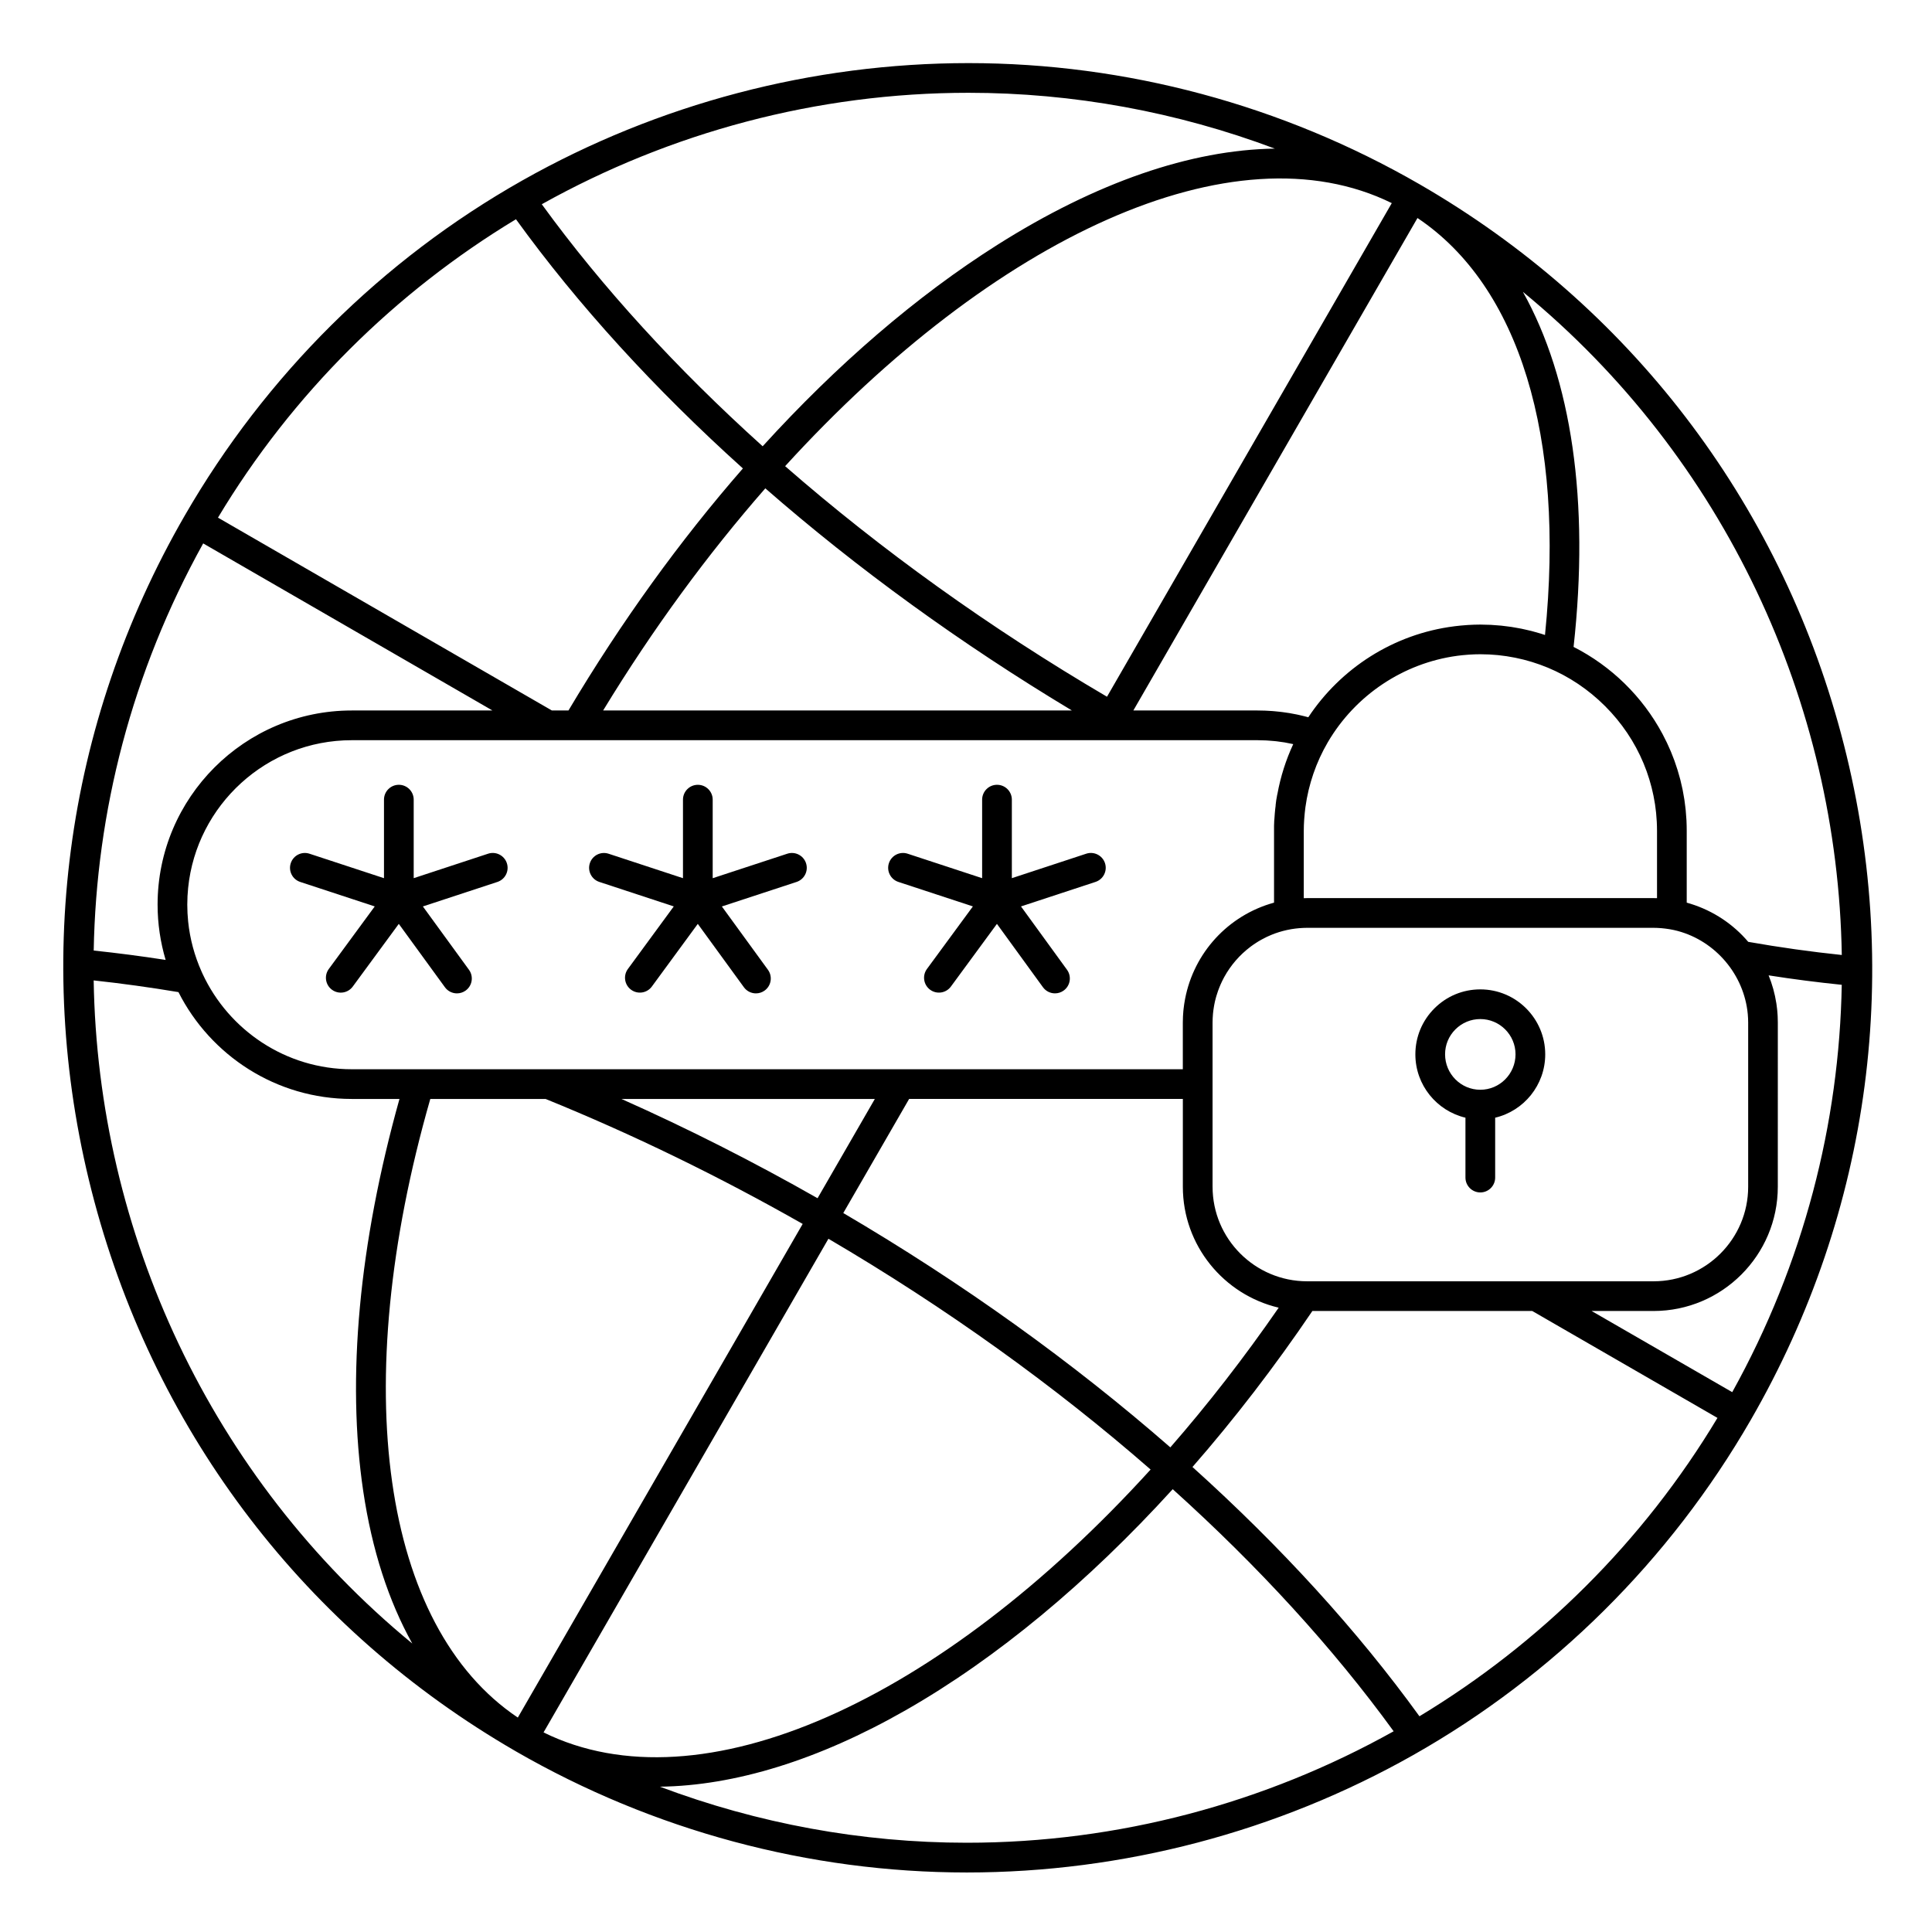<?xml version="1.0" encoding="UTF-8"?>
<!-- Uploaded to: SVG Repo, www.svgrepo.com, Generator: SVG Repo Mixer Tools -->
<svg fill="#000000" width="800px" height="800px" version="1.1" viewBox="144 144 512 512" xmlns="http://www.w3.org/2000/svg">
 <g>
  <path d="m631.89 338.43c-16.566-61.848-56.215-113.54-111.64-145.57-36.426-21.023-77.77-32.137-119.57-32.137-41.359 0-82.254 10.758-118.27 31.109-37.102 20.969-68.031 51.676-89.453 88.805-31.988 55.438-40.484 120.02-23.922 181.87 16.551 61.809 56.148 113.48 111.51 145.52 0.035 0.02 0.066 0.043 0.102 0.062 0.02 0.012 0.039 0.02 0.055 0.031 36.41 21.004 77.738 32.105 119.52 32.105 41.363 0 82.262-10.758 118.28-31.109 37.105-20.969 68.039-51.676 89.461-88.805 31.992-55.445 40.492-120.04 23.926-181.88zm0.203 58.652c-8.133-0.848-16.438-2.012-24.793-3.484-3.957-4.656-9.215-8.203-15.293-10.09-0.016-0.004-0.027-0.008-0.039-0.012-0.32-0.098-0.645-0.199-0.969-0.289v-19.016c0-0.926-0.023-1.848-0.066-2.769-0.016-0.285-0.043-0.562-0.062-0.848-0.043-0.633-0.082-1.266-0.145-1.895-0.031-0.312-0.078-0.625-0.113-0.938-0.07-0.594-0.137-1.188-0.227-1.773-0.047-0.312-0.105-0.617-0.16-0.926-0.102-0.586-0.195-1.168-0.312-1.75-0.062-0.309-0.141-0.609-0.207-0.914-0.125-0.574-0.25-1.145-0.395-1.711-0.082-0.32-0.176-0.633-0.266-0.949-0.148-0.543-0.297-1.086-0.465-1.625-0.105-0.352-0.23-0.699-0.348-1.051-0.16-0.488-0.32-0.973-0.492-1.457-0.156-0.43-0.328-0.848-0.492-1.27-0.152-0.391-0.301-0.781-0.461-1.168-0.234-0.555-0.484-1.105-0.734-1.648-0.109-0.238-0.211-0.477-0.324-0.715-0.363-0.762-0.746-1.516-1.141-2.258-0.008-0.012-0.012-0.02-0.016-0.027-5.293-9.895-13.543-17.969-23.559-23.062 4.269-38.609-0.531-71.016-13.434-94.098 53.539 43.98 83.426 108.95 84.512 175.74zm-194.57-56.922h0.008 0.008 39.707c0.734 0 1.461 0.023 2.184 0.059 0.215 0.012 0.43 0.023 0.637 0.039 0.539 0.035 1.07 0.078 1.602 0.129 0.207 0.02 0.418 0.039 0.625 0.062 0.711 0.082 1.414 0.176 2.113 0.293 0.035 0.008 0.066 0.012 0.102 0.02 0.672 0.113 1.332 0.246 1.988 0.391 0.074 0.016 0.148 0.035 0.223 0.051-1.934 4.16-3.359 8.602-4.199 13.242-0.012 0.043-0.031 0.078-0.039 0.121-0.074 0.332-0.129 0.676-0.18 1.02-0.035 0.145-0.062 0.293-0.082 0.441l-0.152 1.207c-0.02 0.121-0.02 0.238-0.023 0.359-0.02 0.168-0.047 0.332-0.062 0.5-0.008 0.066-0.02 0.133-0.027 0.199-0.094 0.859-0.16 1.727-0.215 2.594-0.004 0.094-0.02 0.184-0.023 0.277-0.008 0.066-0.02 0.133-0.023 0.199s-0.008 0.137-0.012 0.203c-0.012 0.188-0.016 0.379-0.02 0.57-0.008 0.168-0.012 0.332-0.02 0.492-0.008 0.094-0.008 0.188-0.008 0.281v0.02 20.277c-0.164 0.043-0.324 0.098-0.484 0.145-0.23 0.07-0.469 0.137-0.703 0.207-11.93 3.766-20.656 13.949-22.578 26.277-0.02 0.125-0.035 0.25-0.059 0.375-0.055 0.375-0.102 0.75-0.145 1.129-0.02 0.176-0.039 0.348-0.055 0.52-0.031 0.348-0.059 0.695-0.078 1.047-0.012 0.18-0.023 0.355-0.031 0.539-0.02 0.445-0.031 0.891-0.035 1.336 0 0.07-0.004 0.141-0.004 0.211v12.371h-168.14-0.031l-52.078-0.004c-17.484 0-32.59-10.367-39.523-25.281-0.078-0.219-0.172-0.426-0.281-0.625-1.84-4.125-3.07-8.586-3.547-13.262-0.148-1.465-0.227-2.949-0.227-4.453 0-1.5 0.078-2.988 0.227-4.449 2.234-21.945 20.824-39.129 43.352-39.129h51.969 0.008 0.008 7.68 0.008 0.008zm-133.69-7.875c13.219-21.711 27.758-41.469 42.984-58.871 24.34 21.25 51.75 41.148 81.25 58.871zm72.008 102.95-15.18 26.305c-17.008-9.672-34.41-18.492-51.969-26.305zm9.086-0.004h72.539v23.27c0 15.562 10.859 28.629 25.398 32.047-9.191 13.305-18.816 25.676-28.715 37.02-25.82-22.547-55.098-43.578-86.672-62.102zm80.414 23.273v-27.199-0.012-16.305c0-0.711 0.035-1.414 0.094-2.109 0.008-0.09 0.012-0.18 0.02-0.266 0.062-0.641 0.148-1.273 0.258-1.902 0.023-0.148 0.051-0.297 0.078-0.441 0.105-0.582 0.238-1.152 0.391-1.719 0.055-0.199 0.109-0.395 0.168-0.594 0.129-0.449 0.273-0.891 0.43-1.332 0.113-0.32 0.234-0.637 0.363-0.957 0.109-0.277 0.227-0.551 0.344-0.82 0.23-0.52 0.473-1.027 0.738-1.527 0.066-0.129 0.133-0.262 0.203-0.387 1.727-3.141 4.102-5.879 6.945-8.02 0.023-0.016 0.043-0.035 0.062-0.051 0.473-0.355 0.965-0.688 1.461-1.008 0.191-0.121 0.383-0.246 0.578-0.367 0.266-0.16 0.535-0.312 0.805-0.465 0.438-0.242 0.883-0.477 1.332-0.691 0.172-0.082 0.348-0.16 0.523-0.238 0.555-0.25 1.117-0.488 1.695-0.699 0.043-0.016 0.082-0.027 0.121-0.043 1.336-0.477 2.734-0.848 4.176-1.098 0.062-0.012 0.121-0.023 0.18-0.031 0.656-0.105 1.309-0.188 1.949-0.242 0.062-0.008 0.133-0.012 0.199-0.016 0.637-0.051 1.266-0.078 1.883-0.082h0.059 91.82 0.004c0.633 0 1.27 0.031 1.918 0.082 0.078 0.008 0.16 0.012 0.238 0.02 0.617 0.055 1.246 0.133 1.891 0.234 0.129 0.02 0.254 0.047 0.379 0.066 0.66 0.117 1.309 0.254 1.949 0.426 0.008 0.004 0.016 0.004 0.02 0.008 10.055 2.695 17.582 11.617 18.555 21.988 0.004 0.031 0.004 0.066 0.008 0.102 0.066 0.719 0.102 1.445 0.102 2.176v0.004 43.516c0 13.812-11.242 25.051-25.059 25.051h-91.82c-13.82 0-25.059-11.238-25.059-25.051zm24.172-76.473v-17.84c0-0.953 0.035-1.902 0.098-2.852 0.012-0.219 0.031-0.434 0.051-0.652 0.062-0.797 0.137-1.594 0.238-2.383 0.02-0.145 0.035-0.289 0.055-0.434 0.828-6.027 2.828-11.863 5.914-17.148 7.363-12.582 20.129-21 34.258-22.918 0.035-0.004 0.07-0.008 0.105-0.016 0.883-0.117 1.773-0.203 2.664-0.27 0.168-0.012 0.34-0.027 0.508-0.039 0.961-0.062 1.926-0.098 2.894-0.098 0.367 0 0.73 0.02 1.098 0.027 0.418 0.012 0.836 0.012 1.25 0.031 0.395 0.02 0.789 0.059 1.18 0.086 0.391 0.027 0.777 0.051 1.164 0.09 0.398 0.039 0.797 0.098 1.191 0.148 0.371 0.047 0.75 0.086 1.117 0.145 0.41 0.062 0.82 0.141 1.227 0.215 0.348 0.062 0.699 0.117 1.047 0.188 0.43 0.086 0.859 0.191 1.289 0.289 0.312 0.074 0.633 0.141 0.945 0.219 0.473 0.121 0.941 0.254 1.41 0.391 0.262 0.074 0.52 0.141 0.773 0.219 0.539 0.164 1.074 0.348 1.609 0.535 0.176 0.059 0.348 0.113 0.523 0.176 0.648 0.234 1.293 0.484 1.926 0.746 0.047 0.02 0.098 0.035 0.145 0.055 5.594 2.328 10.742 5.762 15.172 10.188 4.43 4.422 7.863 9.562 10.191 15.145 0.043 0.102 0.078 0.203 0.117 0.301 0.238 0.586 0.473 1.172 0.684 1.766 0.082 0.227 0.156 0.461 0.234 0.691 0.164 0.477 0.328 0.957 0.477 1.441 0.098 0.312 0.184 0.629 0.27 0.945 0.117 0.414 0.238 0.824 0.344 1.238 0.098 0.371 0.176 0.746 0.262 1.121 0.086 0.371 0.176 0.742 0.25 1.113 0.082 0.41 0.148 0.828 0.223 1.242 0.062 0.344 0.125 0.688 0.184 1.031 0.066 0.449 0.117 0.902 0.172 1.352 0.039 0.32 0.086 0.637 0.117 0.957 0.051 0.512 0.082 1.023 0.117 1.539 0.02 0.266 0.047 0.531 0.059 0.801 0.039 0.785 0.062 1.574 0.062 2.367v17.844h-0.004c-0.309-0.008-0.621-0.016-0.93-0.016h-91.797c-0.293 0.012-0.586 0.016-0.883 0.023zm63.926-69.75c-0.352-0.117-0.707-0.242-1.066-0.352-0.473-0.145-0.949-0.273-1.426-0.406-0.383-0.105-0.758-0.219-1.145-0.316-0.5-0.125-1.004-0.234-1.508-0.348-0.371-0.082-0.742-0.176-1.117-0.25-0.512-0.102-1.023-0.188-1.539-0.277-0.379-0.066-0.754-0.141-1.133-0.195-0.508-0.078-1.02-0.133-1.531-0.195-0.395-0.047-0.785-0.105-1.184-0.145-0.508-0.051-1.02-0.082-1.531-0.117-0.402-0.031-0.805-0.07-1.211-0.09-0.566-0.027-1.137-0.031-1.707-0.043-0.348-0.008-0.691-0.027-1.043-0.027-1.086 0-2.164 0.043-3.238 0.105-0.188 0.012-0.375 0.031-0.562 0.043-0.957 0.066-1.906 0.156-2.848 0.273-0.09 0.012-0.184 0.023-0.27 0.035-16.129 2.047-30.078 11.145-38.668 24.105-0.184-0.051-0.367-0.094-0.551-0.145-0.215-0.059-0.43-0.113-0.648-0.168-0.449-0.109-0.902-0.215-1.355-0.316-0.172-0.039-0.344-0.078-0.516-0.113-0.629-0.129-1.258-0.25-1.895-0.355-0.086-0.016-0.172-0.023-0.258-0.039-0.551-0.09-1.102-0.168-1.656-0.238-0.207-0.027-0.414-0.047-0.625-0.074-0.441-0.051-0.883-0.098-1.332-0.137-0.227-0.02-0.453-0.039-0.684-0.059-0.453-0.035-0.91-0.062-1.363-0.082-0.203-0.012-0.406-0.023-0.609-0.031-0.656-0.023-1.312-0.039-1.973-0.039h-32.898l75.297-130.51c26.961 18.066 39.152 57.867 33.793 110.51zm-40.605-114.45-75.469 130.81c-31.086-18.242-59.898-38.934-85.301-61.102 55.434-60.785 118.87-90.336 160.77-69.711zm-112.16-29.242c27.723 0 55.242 5.059 81.16 14.793-22.199 0.316-47.277 8.898-73.566 25.531-21.414 13.551-42.457 31.695-62.156 53.352-22.727-20.473-42.523-42.105-58.535-64.141 34.055-19.023 72.906-29.535 113.1-29.535zm-119.94 33.512c16.418 22.707 36.762 44.984 60.141 66.039-16.672 19.094-32.285 40.699-46.227 64.141h-4.402l-88.484-51.102c19.715-32.859 47.047-59.797 78.973-79.078zm-82.891 85.906 76.66 44.277h-37.293c-28.371 0-51.449 23.078-51.449 51.449 0 5.09 0.754 10.008 2.133 14.656-6.406-0.996-12.777-1.82-19.062-2.488 0.66-36.707 10.051-73.727 29.012-107.89zm-29.02 115.81c7.394 0.801 14.918 1.84 22.465 3.102 8.492 16.777 25.879 28.312 45.918 28.312h12.656c-10.711 38.246-14.051 74.086-9.605 103.93 2.316 15.559 6.707 29.109 13 40.391-53.5-43.996-83.355-108.96-84.434-175.73zm89.207 31.414h30.551c23.023 9.348 45.918 20.488 68.137 33.121l-75.492 130.82c-36.004-24.16-45.078-87.625-23.195-163.94zm30.016 167.87 75.496-130.82c31.117 18.262 59.961 38.973 85.379 61.16-55.84 61.43-119.17 90.219-160.88 69.664zm112.16 29.242c-27.785 0-55.359-5.078-81.324-14.852 19.824-0.262 41.984-7.051 65.133-20.266 24.105-13.758 48.273-33.859 70.766-58.578 22.734 20.48 42.539 42.117 58.547 64.156-34.062 19.027-72.922 29.539-113.12 29.539zm119.96-33.512c-16.418-22.711-36.766-44.996-60.152-66.062 11.121-12.73 21.789-26.586 31.781-41.348h58.258l49.09 28.336c-19.719 32.859-47.051 59.793-78.977 79.074zm82.891-85.898-37.266-21.508h16.414c18.156 0 32.93-14.77 32.93-32.922l0.004-43.52v-0.004c0-0.527-0.016-1.055-0.039-1.578-0.008-0.145-0.02-0.285-0.023-0.43-0.023-0.391-0.055-0.781-0.09-1.168-0.016-0.145-0.027-0.281-0.043-0.422-0.047-0.422-0.102-0.84-0.16-1.25-0.016-0.086-0.023-0.176-0.039-0.262-0.398-2.57-1.09-5.047-2.047-7.391 6.535 1.027 13.008 1.855 19.383 2.504-0.656 36.73-10.047 73.762-29.023 107.95z"/>
  <path d="m532.36 440.2v15.871c0 2.172 1.762 3.938 3.938 3.938 2.172 0 3.938-1.762 3.938-3.938v-15.871c7.594-1.789 13.266-8.629 13.266-16.789 0-9.492-7.719-17.215-17.203-17.215-4.602 0-8.926 1.793-12.18 5.055-3.246 3.254-5.031 7.57-5.031 12.164 0 8.152 5.68 14.992 13.273 16.785zm-2.672-23.395c1.766-1.766 4.109-2.742 6.609-2.742 5.144 0 9.332 4.191 9.332 9.344 0 5.18-4.188 9.391-9.332 9.391-5.148 0-9.336-4.211-9.336-9.391-0.004-2.488 0.965-4.832 2.727-6.602z"/>
  <path d="m273.35 370.24-19.715 6.484v-20.809c0-2.172-1.762-3.938-3.938-3.938-2.172 0-3.938 1.762-3.938 3.938v20.812l-19.738-6.484c-2.066-0.68-4.289 0.445-4.969 2.512-0.68 2.066 0.445 4.289 2.512 4.969l19.746 6.488-12.176 16.578c-1.285 1.754-0.91 4.215 0.844 5.504 1.754 1.289 4.215 0.91 5.504-0.84l12.203-16.617 12.227 16.797c0.77 1.059 1.969 1.621 3.188 1.621 0.805 0 1.613-0.246 2.312-0.754 1.758-1.281 2.144-3.742 0.867-5.5l-12.215-16.785 19.75-6.492c2.066-0.68 3.188-2.902 2.508-4.969-0.684-2.07-2.906-3.195-4.973-2.516z"/>
  <path d="m302.83 377.72 19.727 6.488-12.16 16.582c-1.285 1.754-0.906 4.215 0.848 5.5 1.754 1.289 4.215 0.906 5.5-0.844l12.176-16.609 12.223 16.797c0.77 1.059 1.969 1.621 3.188 1.621 0.805 0 1.613-0.246 2.312-0.754 1.758-1.281 2.144-3.742 0.867-5.5l-12.211-16.781 19.793-6.496c2.066-0.68 3.191-2.902 2.512-4.969-0.68-2.066-2.902-3.191-4.969-2.512l-19.766 6.488v-20.812c0-2.172-1.762-3.938-3.938-3.938-2.172 0-3.938 1.762-3.938 3.938v20.809l-19.711-6.481c-2.066-0.68-4.289 0.445-4.969 2.508-0.676 2.059 0.449 4.285 2.516 4.965z"/>
  <path d="m382.08 377.72 19.746 6.488-12.176 16.578c-1.285 1.754-0.91 4.215 0.844 5.504 1.754 1.289 4.215 0.91 5.504-0.84l12.199-16.613 12.199 16.793c0.77 1.059 1.973 1.621 3.188 1.621 0.801 0 1.613-0.242 2.312-0.754 1.758-1.277 2.148-3.738 0.871-5.5l-12.195-16.785 19.75-6.496c2.066-0.68 3.188-2.902 2.512-4.969-0.68-2.062-2.91-3.188-4.969-2.508l-19.715 6.484v-20.809c0-2.172-1.762-3.938-3.938-3.938-2.172 0-3.938 1.762-3.938 3.938v20.812l-19.738-6.484c-2.066-0.68-4.289 0.445-4.969 2.512-0.68 2.062 0.445 4.285 2.512 4.965z"/>
 </g>
</svg>